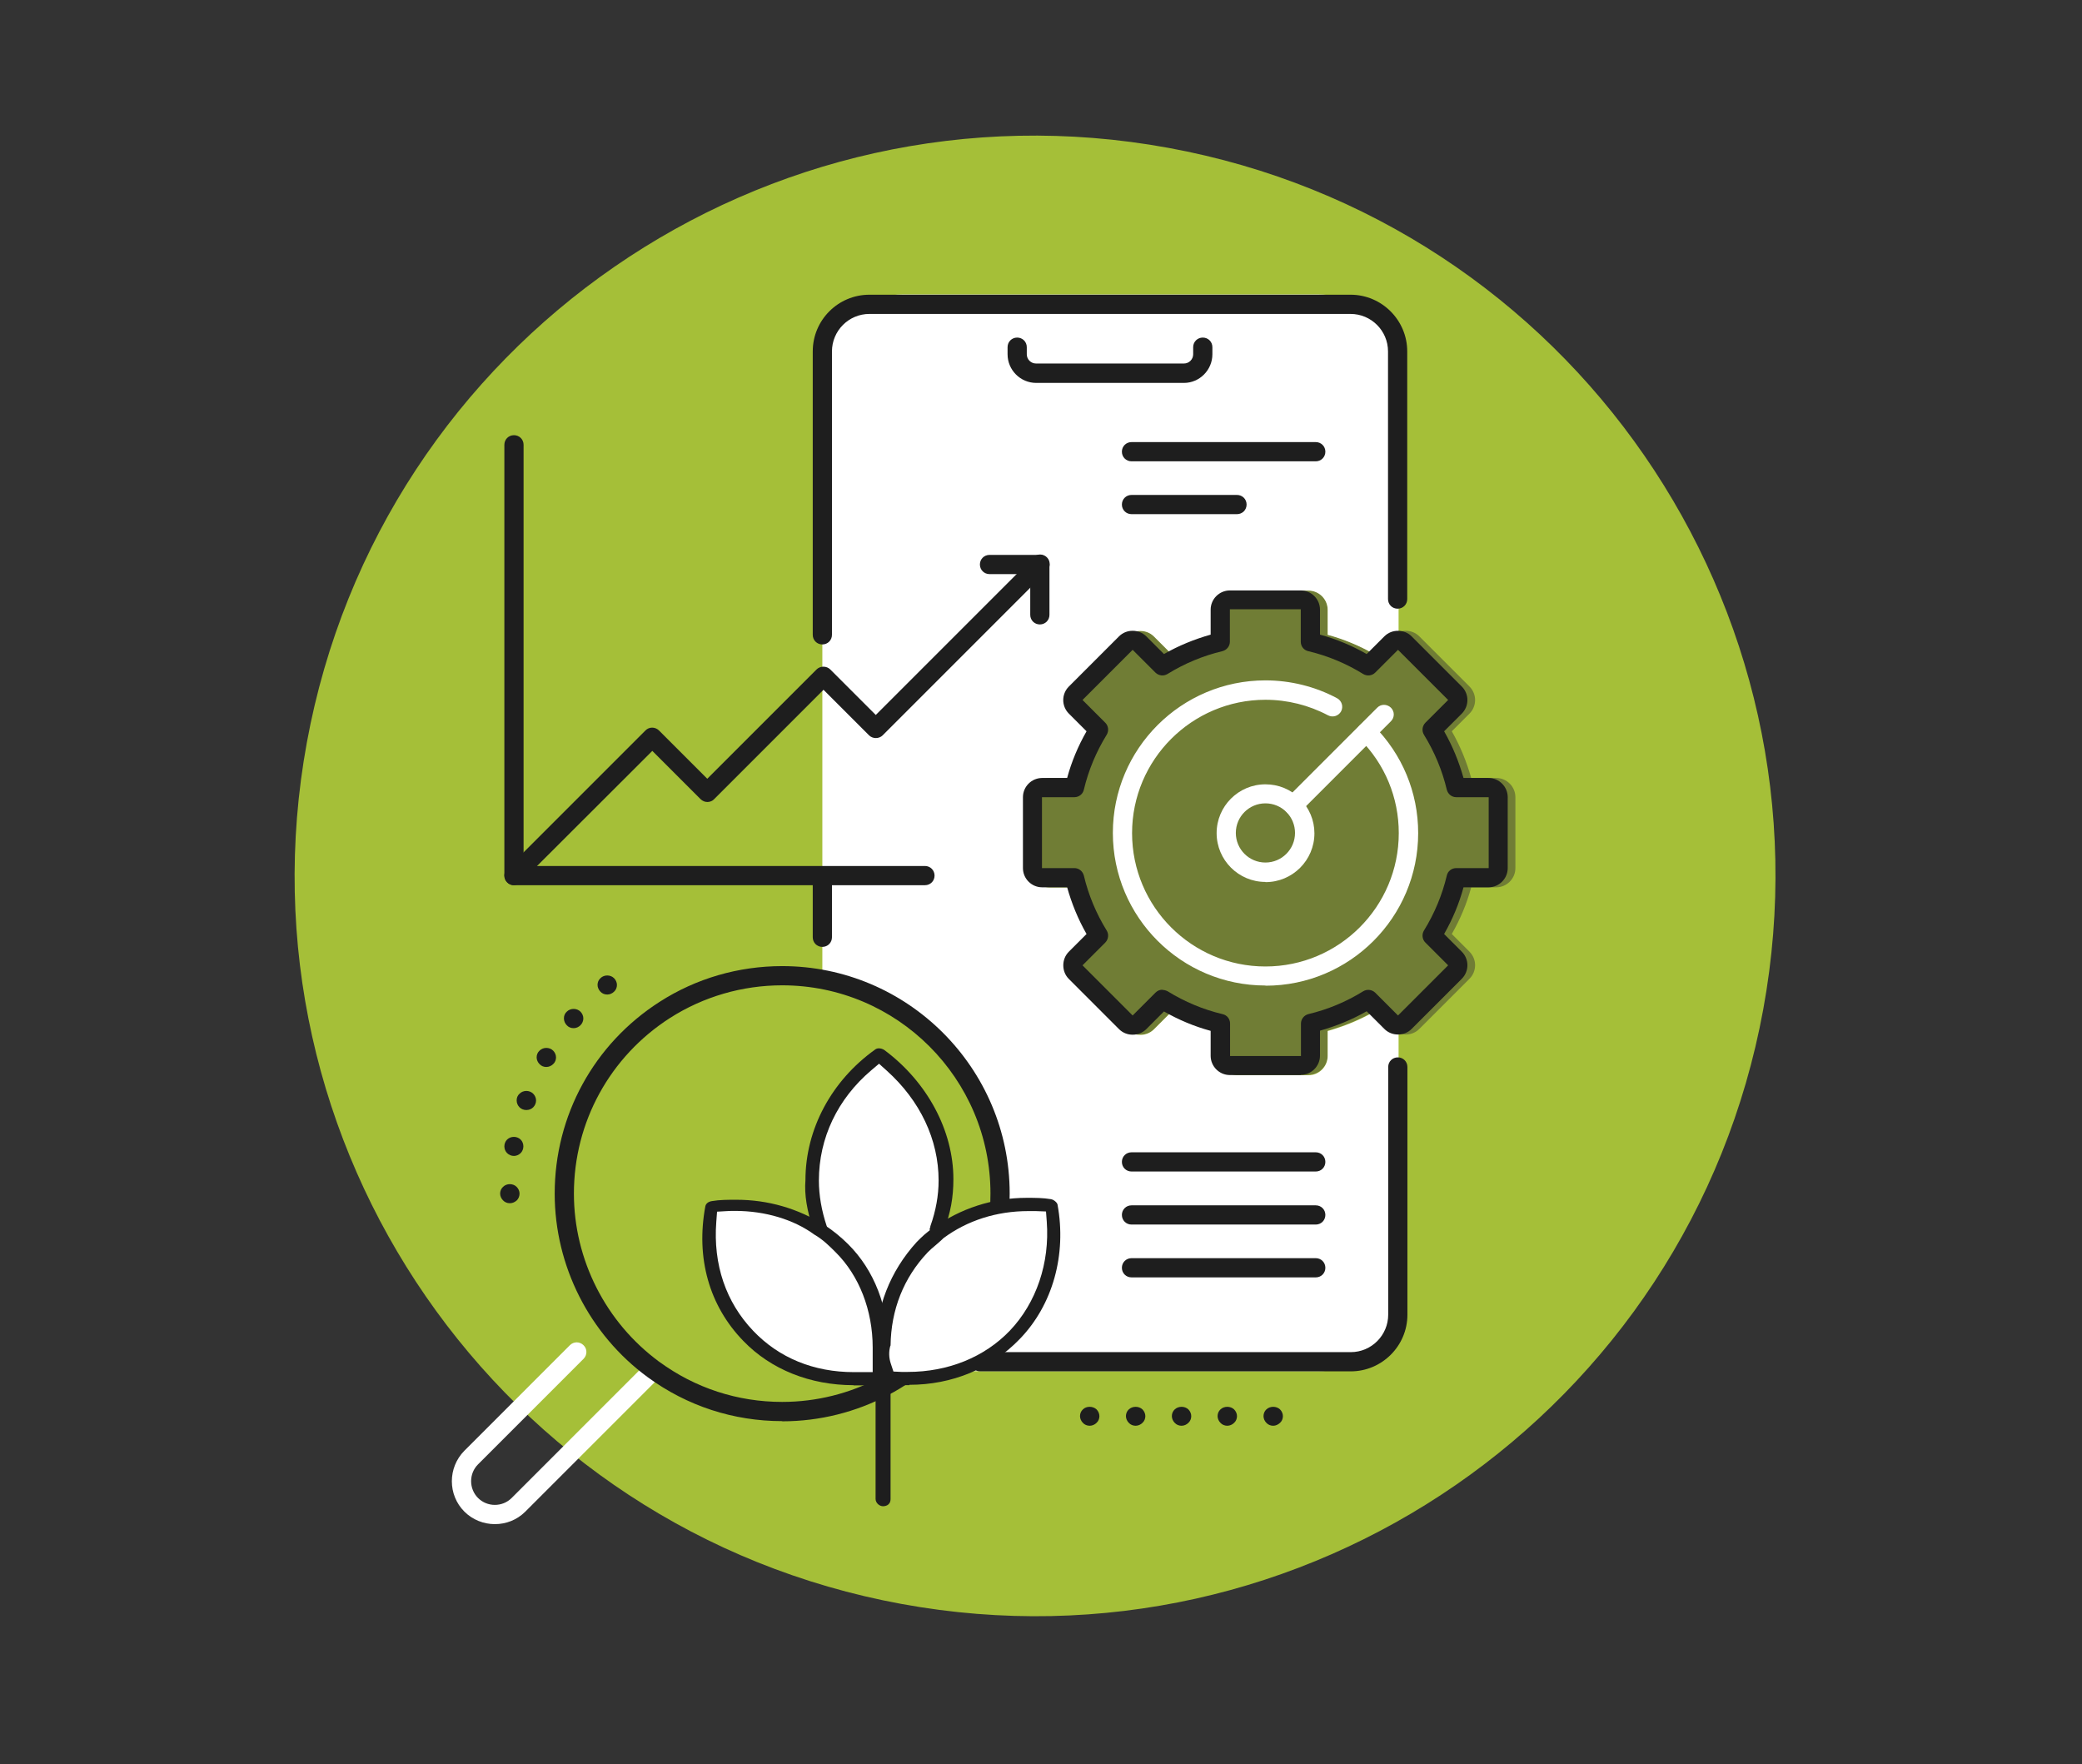 <svg xmlns="http://www.w3.org/2000/svg" width="144" height="122" viewBox="0 0 144 122" fill="none"><rect x="0" y="0" width="144" height="122" fill="#333333" stroke="none"/><g id="2"><g id="Group 6248882"><path id="Vector" d="M121.954 69.803C127.048 41.995 108.628 15.321 80.812 10.226C52.996 5.13 26.317 23.544 21.223 51.352C16.129 79.161 34.549 105.835 62.365 110.93C90.181 116.025 116.86 97.612 121.954 69.803Z" fill="#A5BF38"></path><g id="Group"><path id="Vector_2" d="M90.499 74.35H85.595C84.864 74.35 84.266 73.752 84.266 73.021V71.293C83.137 70.987 82.06 70.536 81.037 69.951L79.814 71.174C79.562 71.426 79.23 71.559 78.871 71.559C78.512 71.559 78.18 71.426 77.927 71.174L74.459 67.705C74.206 67.453 74.073 67.12 74.073 66.761C74.073 66.403 74.206 66.07 74.459 65.818L75.681 64.595C75.097 63.572 74.658 62.496 74.339 61.366H72.612C71.881 61.366 71.283 60.768 71.283 60.037V55.133C71.283 54.403 71.881 53.804 72.612 53.804H74.339C74.645 52.675 75.097 51.599 75.681 50.575L74.459 49.353C73.941 48.834 73.941 47.997 74.459 47.479L77.927 44.01C78.18 43.758 78.512 43.625 78.871 43.625C79.23 43.625 79.562 43.758 79.814 44.01L81.037 45.233C82.06 44.648 83.137 44.21 84.266 43.891V42.163C84.266 41.432 84.864 40.834 85.595 40.834H90.499C91.23 40.834 91.828 41.432 91.828 42.163V43.891C92.957 44.196 94.034 44.648 95.057 45.233L96.28 44.01C96.532 43.758 96.864 43.625 97.223 43.625C97.582 43.625 97.914 43.758 98.167 44.01L101.635 47.479C102.154 47.997 102.154 48.834 101.635 49.353L100.413 50.575C100.997 51.599 101.436 52.675 101.755 53.804H103.482C104.213 53.804 104.811 54.403 104.811 55.133V60.037C104.811 60.768 104.213 61.366 103.482 61.366H101.755C101.449 62.496 100.997 63.572 100.413 64.595L101.635 65.818C102.154 66.336 102.154 67.173 101.635 67.692L98.167 71.16C97.914 71.413 97.582 71.546 97.223 71.546C96.864 71.546 96.532 71.413 96.28 71.16L95.057 69.938C94.034 70.522 92.957 70.961 91.828 71.28V73.007C91.828 73.738 91.23 74.336 90.499 74.336V74.35Z" fill="#707D35"></path><path id="Vector_3" d="M96.28 71.187L95.057 69.964C94.034 70.549 92.958 70.987 91.828 71.306V73.034C91.828 73.765 91.23 74.363 90.499 74.363H85.595C84.865 74.363 84.266 73.765 84.266 73.034V71.306C83.137 71.001 82.061 70.549 81.037 69.964L79.815 71.187C79.562 71.439 79.23 71.572 78.871 71.572C78.512 71.572 78.18 71.439 77.927 71.187L74.459 67.718C74.207 67.466 74.074 67.134 74.074 66.775C74.074 66.416 74.207 66.084 74.459 65.831L75.682 64.609C75.097 63.585 74.658 62.509 74.339 61.379H72.612C71.881 61.379 71.283 60.781 71.283 60.05V55.147C71.283 54.416 71.881 53.818 72.612 53.818H74.339C74.645 52.688 75.097 51.612 75.682 50.589L74.459 49.366C73.941 48.848 73.941 48.01 74.459 47.492L77.927 44.024C78.18 43.771 78.512 43.638 78.871 43.638C79.23 43.638 79.562 43.771 79.815 44.024L81.037 45.246C82.061 44.661 83.137 44.223 84.266 43.904V42.176C84.266 41.446 84.865 40.847 85.595 40.847H90.499C91.23 40.847 91.828 41.446 91.828 42.176V43.904C92.958 44.21 94.034 44.661 95.057 45.246L96.28 44.024C96.413 43.891 96.572 43.798 96.732 43.731V25.871C96.732 22.827 94.273 20.369 91.23 20.369H62.379C59.336 20.369 56.877 22.827 56.877 25.871V89.326C56.877 92.37 59.336 94.828 62.379 94.828H91.23C94.273 94.828 96.732 92.37 96.732 89.326V71.466C96.559 71.399 96.413 71.306 96.28 71.174V71.187Z" fill="white"></path><path id="Vector_4" d="M54.1 97.326C62.261 97.326 68.877 90.71 68.877 82.549C68.877 74.388 62.261 67.771 54.1 67.771C45.938 67.771 39.322 74.388 39.322 82.549C39.322 90.71 45.938 97.326 54.1 97.326Z" fill="#A6C038"></path><g id="Group_2"><g id="Group_3"><g id="Group_4"><path id="Vector_5" d="M81.715 98.603C81.542 98.603 81.369 98.536 81.25 98.403C81.13 98.284 81.05 98.111 81.05 97.938C81.05 97.765 81.117 97.593 81.25 97.473C81.502 97.234 81.941 97.234 82.193 97.473C82.313 97.593 82.392 97.765 82.392 97.938C82.392 98.111 82.326 98.284 82.193 98.403C82.074 98.523 81.901 98.603 81.728 98.603H81.715Z" fill="#1E1E1E"></path><path id="Vector_6" d="M78.539 98.603C78.366 98.603 78.193 98.536 78.074 98.403C77.954 98.284 77.874 98.111 77.874 97.938C77.874 97.765 77.941 97.593 78.074 97.473C78.326 97.234 78.765 97.234 79.017 97.473C79.137 97.593 79.217 97.765 79.217 97.938C79.217 98.111 79.15 98.284 79.017 98.403C78.898 98.523 78.725 98.603 78.552 98.603H78.539Z" fill="#1E1E1E"></path><path id="Vector_7" d="M84.878 98.603C84.705 98.603 84.532 98.536 84.413 98.403C84.293 98.284 84.213 98.111 84.213 97.938C84.213 97.765 84.28 97.593 84.413 97.473C84.665 97.234 85.104 97.234 85.356 97.473C85.476 97.593 85.556 97.765 85.556 97.938C85.556 98.111 85.489 98.284 85.356 98.403C85.237 98.523 85.064 98.603 84.891 98.603H84.878Z" fill="#1E1E1E"></path><path id="Vector_8" d="M88.054 98.603C87.881 98.603 87.709 98.536 87.589 98.403C87.469 98.284 87.39 98.111 87.39 97.938C87.39 97.765 87.456 97.593 87.589 97.473C87.841 97.234 88.28 97.234 88.532 97.473C88.652 97.593 88.732 97.765 88.732 97.938C88.732 98.111 88.665 98.284 88.532 98.403C88.4 98.523 88.24 98.603 88.067 98.603H88.054Z" fill="#1E1E1E"></path><path id="Vector_9" d="M75.363 98.603C75.19 98.603 75.017 98.536 74.898 98.403C74.778 98.284 74.698 98.111 74.698 97.938C74.698 97.765 74.765 97.593 74.898 97.473C75.137 97.234 75.589 97.234 75.841 97.473C75.961 97.593 76.04 97.765 76.04 97.938C76.04 98.111 75.974 98.284 75.841 98.403C75.722 98.523 75.549 98.603 75.376 98.603H75.363Z" fill="#1E1E1E"></path></g><path id="Vector_10" d="M56.877 44.569C56.505 44.569 56.213 44.276 56.213 43.904V24.303C56.213 22.137 57.967 20.382 60.133 20.382H93.409C95.576 20.382 97.33 22.15 97.33 24.303V41.432C97.33 41.804 97.037 42.097 96.665 42.097C96.293 42.097 96.001 41.804 96.001 41.432V24.303C96.001 22.867 94.831 21.711 93.409 21.711H60.133C58.698 21.711 57.542 22.881 57.542 24.303V43.904C57.542 44.276 57.249 44.569 56.877 44.569Z" fill="#1E1E1E"></path><path id="Vector_11" d="M93.423 94.842H67.788C67.416 94.842 67.124 94.549 67.124 94.177C67.124 93.805 67.416 93.513 67.788 93.513H93.423C94.858 93.513 96.014 92.343 96.014 90.921V73.792C96.014 73.42 96.307 73.127 96.679 73.127C97.051 73.127 97.343 73.42 97.343 73.792V90.921C97.343 93.088 95.576 94.842 93.423 94.842Z" fill="#1E1E1E"></path><path id="Vector_12" d="M56.877 65.486C56.505 65.486 56.213 65.194 56.213 64.821V60.569C56.213 60.197 56.505 59.904 56.877 59.904C57.249 59.904 57.542 60.197 57.542 60.569V64.821C57.542 65.194 57.249 65.486 56.877 65.486Z" fill="#1E1E1E"></path><path id="Vector_13" d="M81.901 26.482H71.668C70.578 26.482 69.688 25.592 69.688 24.502V24.01C69.688 23.638 69.98 23.346 70.352 23.346C70.725 23.346 71.017 23.638 71.017 24.01V24.502C71.017 24.861 71.309 25.14 71.655 25.14H81.888C82.246 25.14 82.525 24.847 82.525 24.502V24.01C82.525 23.638 82.818 23.346 83.19 23.346C83.562 23.346 83.854 23.638 83.854 24.01V24.502C83.854 25.592 82.964 26.482 81.888 26.482H81.901Z" fill="#1E1E1E"></path></g><g id="Group_5"><path id="Vector_14" d="M89.967 74.35H85.064C84.333 74.35 83.734 73.752 83.734 73.021V71.293C82.605 70.987 81.529 70.536 80.505 69.951L79.283 71.174C79.03 71.426 78.698 71.559 78.339 71.559C77.98 71.559 77.648 71.426 77.396 71.174L73.927 67.705C73.675 67.453 73.542 67.12 73.542 66.761C73.542 66.403 73.675 66.07 73.927 65.818L75.15 64.595C74.565 63.572 74.126 62.496 73.808 61.366H72.08C71.349 61.366 70.751 60.768 70.751 60.037V55.133C70.751 54.403 71.349 53.804 72.08 53.804H73.808C74.113 52.675 74.565 51.599 75.15 50.575L73.927 49.353C73.409 48.834 73.409 47.997 73.927 47.479L77.396 44.01C77.648 43.758 77.98 43.625 78.339 43.625C78.698 43.625 79.03 43.758 79.283 44.01L80.505 45.233C81.529 44.648 82.605 44.21 83.734 43.891V42.163C83.734 41.432 84.333 40.834 85.064 40.834H89.967C90.698 40.834 91.296 41.432 91.296 42.163V43.891C92.426 44.196 93.502 44.648 94.525 45.233L95.748 44.01C96.001 43.758 96.333 43.625 96.692 43.625C97.05 43.625 97.382 43.758 97.635 44.01L101.104 47.479C101.622 47.997 101.622 48.834 101.104 49.353L99.881 50.575C100.466 51.599 100.904 52.675 101.223 53.804H102.951C103.682 53.804 104.28 54.403 104.28 55.133V60.037C104.28 60.768 103.682 61.366 102.951 61.366H101.223C100.917 62.496 100.466 63.572 99.881 64.595L101.104 65.818C101.622 66.336 101.622 67.173 101.104 67.692L97.635 71.16C97.382 71.413 97.05 71.546 96.692 71.546C96.333 71.546 96.001 71.413 95.748 71.16L94.525 69.938C93.502 70.522 92.426 70.961 91.296 71.28V73.007C91.296 73.738 90.698 74.336 89.967 74.336V74.35ZM80.412 68.463C80.532 68.463 80.651 68.502 80.758 68.555C81.941 69.286 83.216 69.818 84.558 70.137C84.864 70.203 85.077 70.469 85.077 70.788V73.034H89.98V70.788C89.98 70.482 90.193 70.217 90.485 70.137C91.828 69.818 93.103 69.286 94.286 68.555C94.552 68.396 94.884 68.436 95.11 68.648L96.692 70.23L100.16 66.761L98.579 65.18C98.366 64.967 98.326 64.622 98.486 64.356C99.216 63.173 99.748 61.898 100.067 60.555C100.133 60.25 100.399 60.037 100.718 60.037H102.964V55.133H100.718C100.412 55.133 100.147 54.921 100.067 54.615C99.748 53.273 99.216 51.997 98.486 50.814C98.326 50.549 98.366 50.216 98.579 49.99L100.16 48.409L96.692 44.941L95.11 46.522C94.897 46.735 94.552 46.775 94.286 46.615C93.103 45.884 91.828 45.353 90.485 45.034C90.18 44.967 89.967 44.701 89.967 44.382V42.137H85.064V44.382C85.064 44.688 84.851 44.954 84.545 45.034C83.203 45.353 81.927 45.884 80.745 46.615C80.479 46.775 80.147 46.735 79.921 46.522L78.339 44.941L74.871 48.409L76.452 49.99C76.665 50.203 76.705 50.549 76.545 50.814C75.814 51.997 75.283 53.273 74.964 54.615C74.897 54.921 74.618 55.133 74.312 55.133H72.067V60.037H74.312C74.618 60.037 74.884 60.25 74.964 60.555C75.283 61.898 75.814 63.173 76.545 64.356C76.705 64.622 76.665 64.954 76.452 65.18L74.871 66.761L78.339 70.23L79.921 68.648C80.053 68.516 80.213 68.449 80.386 68.449L80.412 68.463Z" fill="#1E1E1E"></path><path id="Vector_15" d="M87.522 68.157C81.701 68.157 76.97 63.426 76.97 57.605C76.97 51.785 81.701 47.054 87.522 47.054C89.249 47.054 90.964 47.479 92.479 48.289C92.798 48.462 92.93 48.861 92.758 49.193C92.585 49.512 92.186 49.645 91.854 49.472C90.525 48.768 89.037 48.396 87.522 48.396C82.445 48.396 78.299 52.529 78.299 57.618C78.299 62.708 82.432 66.841 87.522 66.841C92.612 66.841 96.745 62.708 96.745 57.618C96.745 55.16 95.788 52.848 94.047 51.107C93.781 50.854 93.781 50.429 94.047 50.163C94.299 49.898 94.725 49.898 94.99 50.163C96.984 52.157 98.087 54.801 98.087 57.618C98.087 63.439 93.356 68.17 87.535 68.17L87.522 68.157Z" fill="white"></path><path id="Vector_16" d="M87.522 60.994C85.662 60.994 84.147 59.479 84.147 57.618C84.147 55.758 85.662 54.243 87.522 54.243C88.426 54.243 89.276 54.589 89.914 55.24C90.552 55.878 90.911 56.728 90.911 57.632C90.911 59.492 89.396 61.007 87.535 61.007L87.522 60.994ZM87.522 55.559C86.392 55.559 85.475 56.476 85.475 57.605C85.475 58.735 86.392 59.652 87.522 59.652C88.651 59.652 89.569 58.735 89.569 57.605C89.569 57.06 89.356 56.542 88.971 56.157C88.585 55.771 88.067 55.559 87.522 55.559Z" fill="white"></path><path id="Vector_17" d="M89.449 56.356C89.276 56.356 89.104 56.29 88.984 56.157C88.718 55.891 88.718 55.479 88.984 55.213L95.257 48.941C95.522 48.675 95.934 48.688 96.2 48.941C96.466 49.206 96.466 49.618 96.2 49.884L89.928 56.157C89.795 56.29 89.622 56.356 89.462 56.356H89.449Z" fill="white"></path></g><g id="Group_6"><path id="Vector_18" d="M34.219 105.407C33.462 105.407 32.691 105.114 32.12 104.543C30.963 103.387 30.963 101.5 32.12 100.33L39.415 93.034C39.681 92.769 40.093 92.769 40.359 93.034C40.625 93.287 40.625 93.712 40.359 93.978L33.063 101.274C32.425 101.911 32.425 102.961 33.063 103.599C33.701 104.237 34.751 104.237 35.389 103.599L44.731 94.257C44.997 94.004 45.409 94.004 45.675 94.257C45.94 94.523 45.94 94.935 45.675 95.2L36.332 104.543C35.748 105.127 34.99 105.407 34.233 105.407H34.219Z" fill="white"></path><path id="Vector_19" d="M54.1 98.284C50.724 98.284 47.522 97.234 44.81 95.254C40.771 92.303 38.365 87.546 38.365 82.549C38.365 77.154 41.076 72.197 45.621 69.287C48.146 67.665 51.083 66.815 54.1 66.815C62.778 66.815 69.834 73.871 69.834 82.549C69.834 85.752 68.877 88.822 67.083 91.453C64.146 95.732 59.296 98.297 54.1 98.297V98.284ZM54.1 68.144C51.336 68.144 48.651 68.928 46.339 70.403C42.179 73.074 39.694 77.606 39.694 82.549C39.694 87.121 41.9 91.466 45.595 94.177C48.08 95.998 51.017 96.955 54.1 96.955C58.844 96.955 63.296 94.616 65.98 90.695C67.628 88.29 68.505 85.473 68.505 82.549C68.505 74.602 62.047 68.144 54.1 68.144Z" fill="#1E1E1E"></path><path id="Vector_20" d="M35.256 83.213C35.083 83.213 34.91 83.147 34.791 83.014C34.671 82.894 34.591 82.722 34.591 82.549C34.591 82.376 34.658 82.204 34.791 82.084C35.043 81.831 35.482 81.831 35.734 82.084C35.854 82.204 35.934 82.376 35.934 82.549C35.934 82.722 35.867 82.894 35.748 83.014C35.615 83.134 35.455 83.213 35.269 83.213H35.256Z" fill="#1E1E1E"></path><path id="Vector_21" d="M35.548 79.944C35.376 79.944 35.203 79.878 35.07 79.745C34.95 79.626 34.884 79.453 34.884 79.28C34.884 79.107 34.95 78.934 35.07 78.815C35.322 78.562 35.761 78.562 36.013 78.815C36.133 78.934 36.199 79.107 36.199 79.28C36.199 79.453 36.133 79.626 36.013 79.745C35.894 79.865 35.721 79.944 35.548 79.944Z" fill="#1E1E1E"></path><path id="Vector_22" d="M36.399 76.768C36.226 76.768 36.053 76.702 35.934 76.582C35.814 76.463 35.734 76.29 35.734 76.104C35.734 75.918 35.801 75.758 35.934 75.639C36.186 75.386 36.625 75.386 36.877 75.639C36.997 75.758 37.077 75.931 37.077 76.104C37.077 76.277 37.01 76.449 36.877 76.582C36.758 76.702 36.585 76.768 36.412 76.768H36.399Z" fill="#1E1E1E"></path><path id="Vector_23" d="M37.781 73.791C37.608 73.791 37.435 73.725 37.316 73.592C37.196 73.472 37.116 73.3 37.116 73.127C37.116 72.954 37.183 72.781 37.316 72.662C37.568 72.409 38.007 72.409 38.259 72.662C38.379 72.781 38.458 72.954 38.458 73.127C38.458 73.3 38.392 73.472 38.259 73.592C38.139 73.712 37.967 73.791 37.781 73.791Z" fill="#1E1E1E"></path><path id="Vector_24" d="M39.668 71.107C39.495 71.107 39.322 71.041 39.203 70.908C39.083 70.788 39.003 70.615 39.003 70.429C39.003 70.243 39.07 70.084 39.203 69.964C39.455 69.712 39.894 69.712 40.146 69.964C40.266 70.084 40.346 70.257 40.346 70.429C40.346 70.602 40.279 70.775 40.146 70.908C40.027 71.027 39.854 71.107 39.681 71.107H39.668Z" fill="#1E1E1E"></path><path id="Vector_25" d="M41.994 68.781C41.821 68.781 41.648 68.715 41.528 68.582C41.409 68.463 41.329 68.29 41.329 68.117C41.329 67.944 41.395 67.772 41.528 67.652C41.781 67.399 42.219 67.399 42.472 67.652C42.592 67.772 42.671 67.944 42.671 68.117C42.671 68.29 42.605 68.463 42.472 68.582C42.352 68.702 42.18 68.781 42.007 68.781H41.994Z" fill="#1E1E1E"></path></g><g id="Group_7"><path id="Vector_26" d="M63.974 61.22H35.548C35.176 61.22 34.884 60.928 34.884 60.556V30.761C34.884 30.389 35.176 30.097 35.548 30.097C35.92 30.097 36.213 30.389 36.213 30.761V59.891H63.974C64.346 59.891 64.638 60.183 64.638 60.556C64.638 60.928 64.346 61.22 63.974 61.22Z" fill="#1E1E1E"></path><path id="Vector_27" d="M35.548 61.22C35.376 61.22 35.203 61.154 35.083 61.021C34.817 60.755 34.817 60.343 35.083 60.077L44.638 50.522C44.891 50.256 45.316 50.256 45.582 50.522L48.917 53.858L56.479 46.296C56.731 46.044 57.17 46.044 57.422 46.296L60.572 49.446L71.469 38.549C71.721 38.283 72.147 38.283 72.412 38.549C72.665 38.814 72.665 39.226 72.412 39.492L61.05 50.854C60.798 51.107 60.359 51.107 60.107 50.854L56.957 47.705L49.396 55.266C49.143 55.532 48.718 55.532 48.452 55.266L45.117 51.931L36.027 61.007C35.894 61.14 35.721 61.207 35.562 61.207L35.548 61.22Z" fill="#1E1E1E"></path><path id="Vector_28" d="M71.921 43.186C71.549 43.186 71.256 42.894 71.256 42.522V39.705H68.439C68.067 39.705 67.774 39.412 67.774 39.04C67.774 38.668 68.067 38.376 68.439 38.376H71.921C72.293 38.376 72.585 38.668 72.585 39.04V42.522C72.585 42.894 72.293 43.186 71.921 43.186Z" fill="#1E1E1E"></path></g><g id="Group_8"><path id="Vector_29" d="M91.004 81.021H78.26C77.888 81.021 77.595 80.728 77.595 80.356C77.595 79.984 77.888 79.692 78.26 79.692H91.004C91.376 79.692 91.668 79.984 91.668 80.356C91.668 80.728 91.376 81.021 91.004 81.021Z" fill="#1E1E1E"></path><path id="Vector_30" d="M91.004 84.689H78.26C77.888 84.689 77.595 84.396 77.595 84.024C77.595 83.652 77.888 83.36 78.26 83.36H91.004C91.376 83.36 91.668 83.652 91.668 84.024C91.668 84.396 91.376 84.689 91.004 84.689Z" fill="#1E1E1E"></path><path id="Vector_31" d="M91.004 88.343H78.26C77.888 88.343 77.595 88.051 77.595 87.679C77.595 87.307 77.888 87.014 78.26 87.014H91.004C91.376 87.014 91.668 87.307 91.668 87.679C91.668 88.051 91.376 88.343 91.004 88.343Z" fill="#1E1E1E"></path></g><g id="Group_9"><path id="Vector_32" d="M91.004 31.904H78.26C77.888 31.904 77.595 31.611 77.595 31.239C77.595 30.867 77.888 30.575 78.26 30.575H91.004C91.376 30.575 91.668 30.867 91.668 31.239C91.668 31.611 91.376 31.904 91.004 31.904Z" fill="#1E1E1E"></path><path id="Vector_33" d="M85.555 35.558H78.26C77.888 35.558 77.595 35.266 77.595 34.894C77.595 34.522 77.888 34.23 78.26 34.23H85.555C85.927 34.23 86.22 34.522 86.22 34.894C86.22 35.266 85.927 35.558 85.555 35.558Z" fill="#1E1E1E"></path></g></g><g id="315, Leaf, Plant, Agriculture"><g id="Group_10"><path id="Vector_34" d="M63.801 86.27C61.981 88.17 61.064 90.576 61.064 93.18H60.864C60.864 90.576 59.947 88.17 58.127 86.27C57.622 85.765 57.117 85.366 56.612 84.968C56.213 83.865 56.001 82.762 56.001 81.566C56.001 78.15 57.821 75.054 60.652 72.941C63.482 74.948 65.303 78.15 65.303 81.566C65.303 82.775 65.104 83.865 64.692 84.875L64.891 85.074C64.492 85.579 64.08 85.871 63.775 86.283L63.801 86.27Z" fill="white"></path><path id="Vector_35" d="M72.718 83.466C73.33 86.775 72.519 90.084 70.193 92.383C67.868 94.788 64.519 95.692 61.29 95.187C61.09 94.589 61.09 93.885 61.09 93.18C61.09 90.576 62.007 88.17 63.828 86.27C64.227 85.871 64.532 85.566 64.944 85.273C67.177 83.665 69.901 83.067 72.745 83.466H72.718Z" fill="white"></path><path id="Vector_36" d="M58.14 86.27C59.961 88.17 60.877 90.576 60.877 93.18C60.877 93.885 60.771 94.589 60.678 95.187C57.343 95.692 53.994 94.682 51.774 92.383C49.449 89.978 48.638 86.669 49.249 83.466C51.881 83.067 54.618 83.665 56.745 85.074C57.249 85.38 57.755 85.778 58.166 86.283L58.14 86.27Z" fill="white"></path><path id="Vector_37" d="M59.044 95.798C56.027 95.798 53.316 94.709 51.416 92.742C49.05 90.31 48.12 87.001 48.784 83.426C48.824 83.24 48.984 83.107 49.236 83.067C49.781 82.974 50.339 82.974 50.924 82.974C53.117 82.974 55.19 83.572 57.077 84.755C57.608 85.1 58.18 85.566 58.658 86.044C60.465 87.838 61.462 90.403 61.462 93.3C61.462 93.964 61.356 94.749 61.263 95.506C61.236 95.626 61.09 95.758 60.864 95.812H59.017L59.044 95.798ZM50.844 83.745C50.658 83.745 50.485 83.745 50.299 83.758L49.595 83.798L49.542 84.502C49.316 87.453 50.206 90.057 52.093 92.037C53.874 93.911 56.279 94.895 59.057 94.895H60.359V93.194C60.359 90.629 59.429 88.224 57.794 86.602C57.369 86.177 56.917 85.725 56.319 85.38C54.897 84.343 52.931 83.745 50.844 83.745Z" fill="#1E1E1E"></path><path id="Vector_38" d="M64.559 85.406C64.492 85.38 64.386 85.3 64.333 85.154C64.293 85.061 64.293 84.981 64.32 84.914L64.346 84.861V84.808C64.731 83.732 64.918 82.669 64.918 81.645C64.918 78.815 63.642 76.117 61.316 74.031L60.798 73.566L60.266 74.017C57.927 75.997 56.638 78.708 56.638 81.645C56.638 82.669 56.824 83.732 57.183 84.808C57.223 84.914 57.21 85.074 57.143 85.194C57.09 85.3 57.011 85.353 56.917 85.393C56.838 85.419 56.798 85.419 56.745 85.419C56.559 85.419 56.346 85.326 56.28 85.14C55.801 83.718 55.628 82.615 55.708 81.619C55.708 78.084 57.516 74.735 60.532 72.582C60.599 72.529 60.692 72.502 60.785 72.502C60.917 72.502 61.05 72.542 61.17 72.622C64.133 74.828 65.941 78.19 65.941 81.552C65.941 82.815 65.742 83.904 65.29 85.074C65.183 85.287 64.971 85.446 64.745 85.459L64.559 85.406Z" fill="#1E1E1E"></path><path id="Vector_39" d="M62.897 95.798C62.313 95.798 61.755 95.798 61.21 95.705C60.997 95.665 60.784 95.466 60.758 95.333V95.16C60.651 94.456 60.572 93.858 60.572 93.18C60.572 90.443 61.555 87.931 63.402 85.898C63.748 85.552 64.107 85.194 64.532 84.941C66.406 83.572 68.691 82.841 71.004 82.841C71.588 82.841 72.147 82.841 72.692 82.934C72.904 82.974 73.117 83.174 73.143 83.306C73.781 86.775 72.811 90.257 70.525 92.609C68.559 94.655 65.848 95.772 62.897 95.772V95.798ZM61.582 93.061C61.462 93.486 61.475 93.911 61.622 94.337L61.794 94.855L62.352 94.881C62.499 94.881 62.645 94.881 62.791 94.881C65.582 94.881 68.093 93.858 69.848 92.024C71.681 90.097 72.612 87.346 72.399 84.489L72.346 83.785L71.642 83.758C71.469 83.758 71.296 83.758 71.123 83.758C68.931 83.758 66.897 84.409 65.25 85.632L65.21 85.672L65.17 85.712C65.037 85.845 64.864 85.978 64.705 86.124C64.505 86.283 64.319 86.456 64.16 86.615C62.499 88.37 61.622 90.589 61.595 93.074L61.582 93.061Z" fill="#1E1E1E"></path><path id="Vector_40" d="M61.077 104.171C60.811 104.171 60.559 103.931 60.559 103.666V94.895C60.559 94.642 60.811 94.39 61.077 94.39C61.343 94.39 61.595 94.629 61.595 94.895V103.666C61.595 104.144 61.17 104.171 61.077 104.171Z" fill="#1E1E1E"></path></g></g></g></g></g></svg>